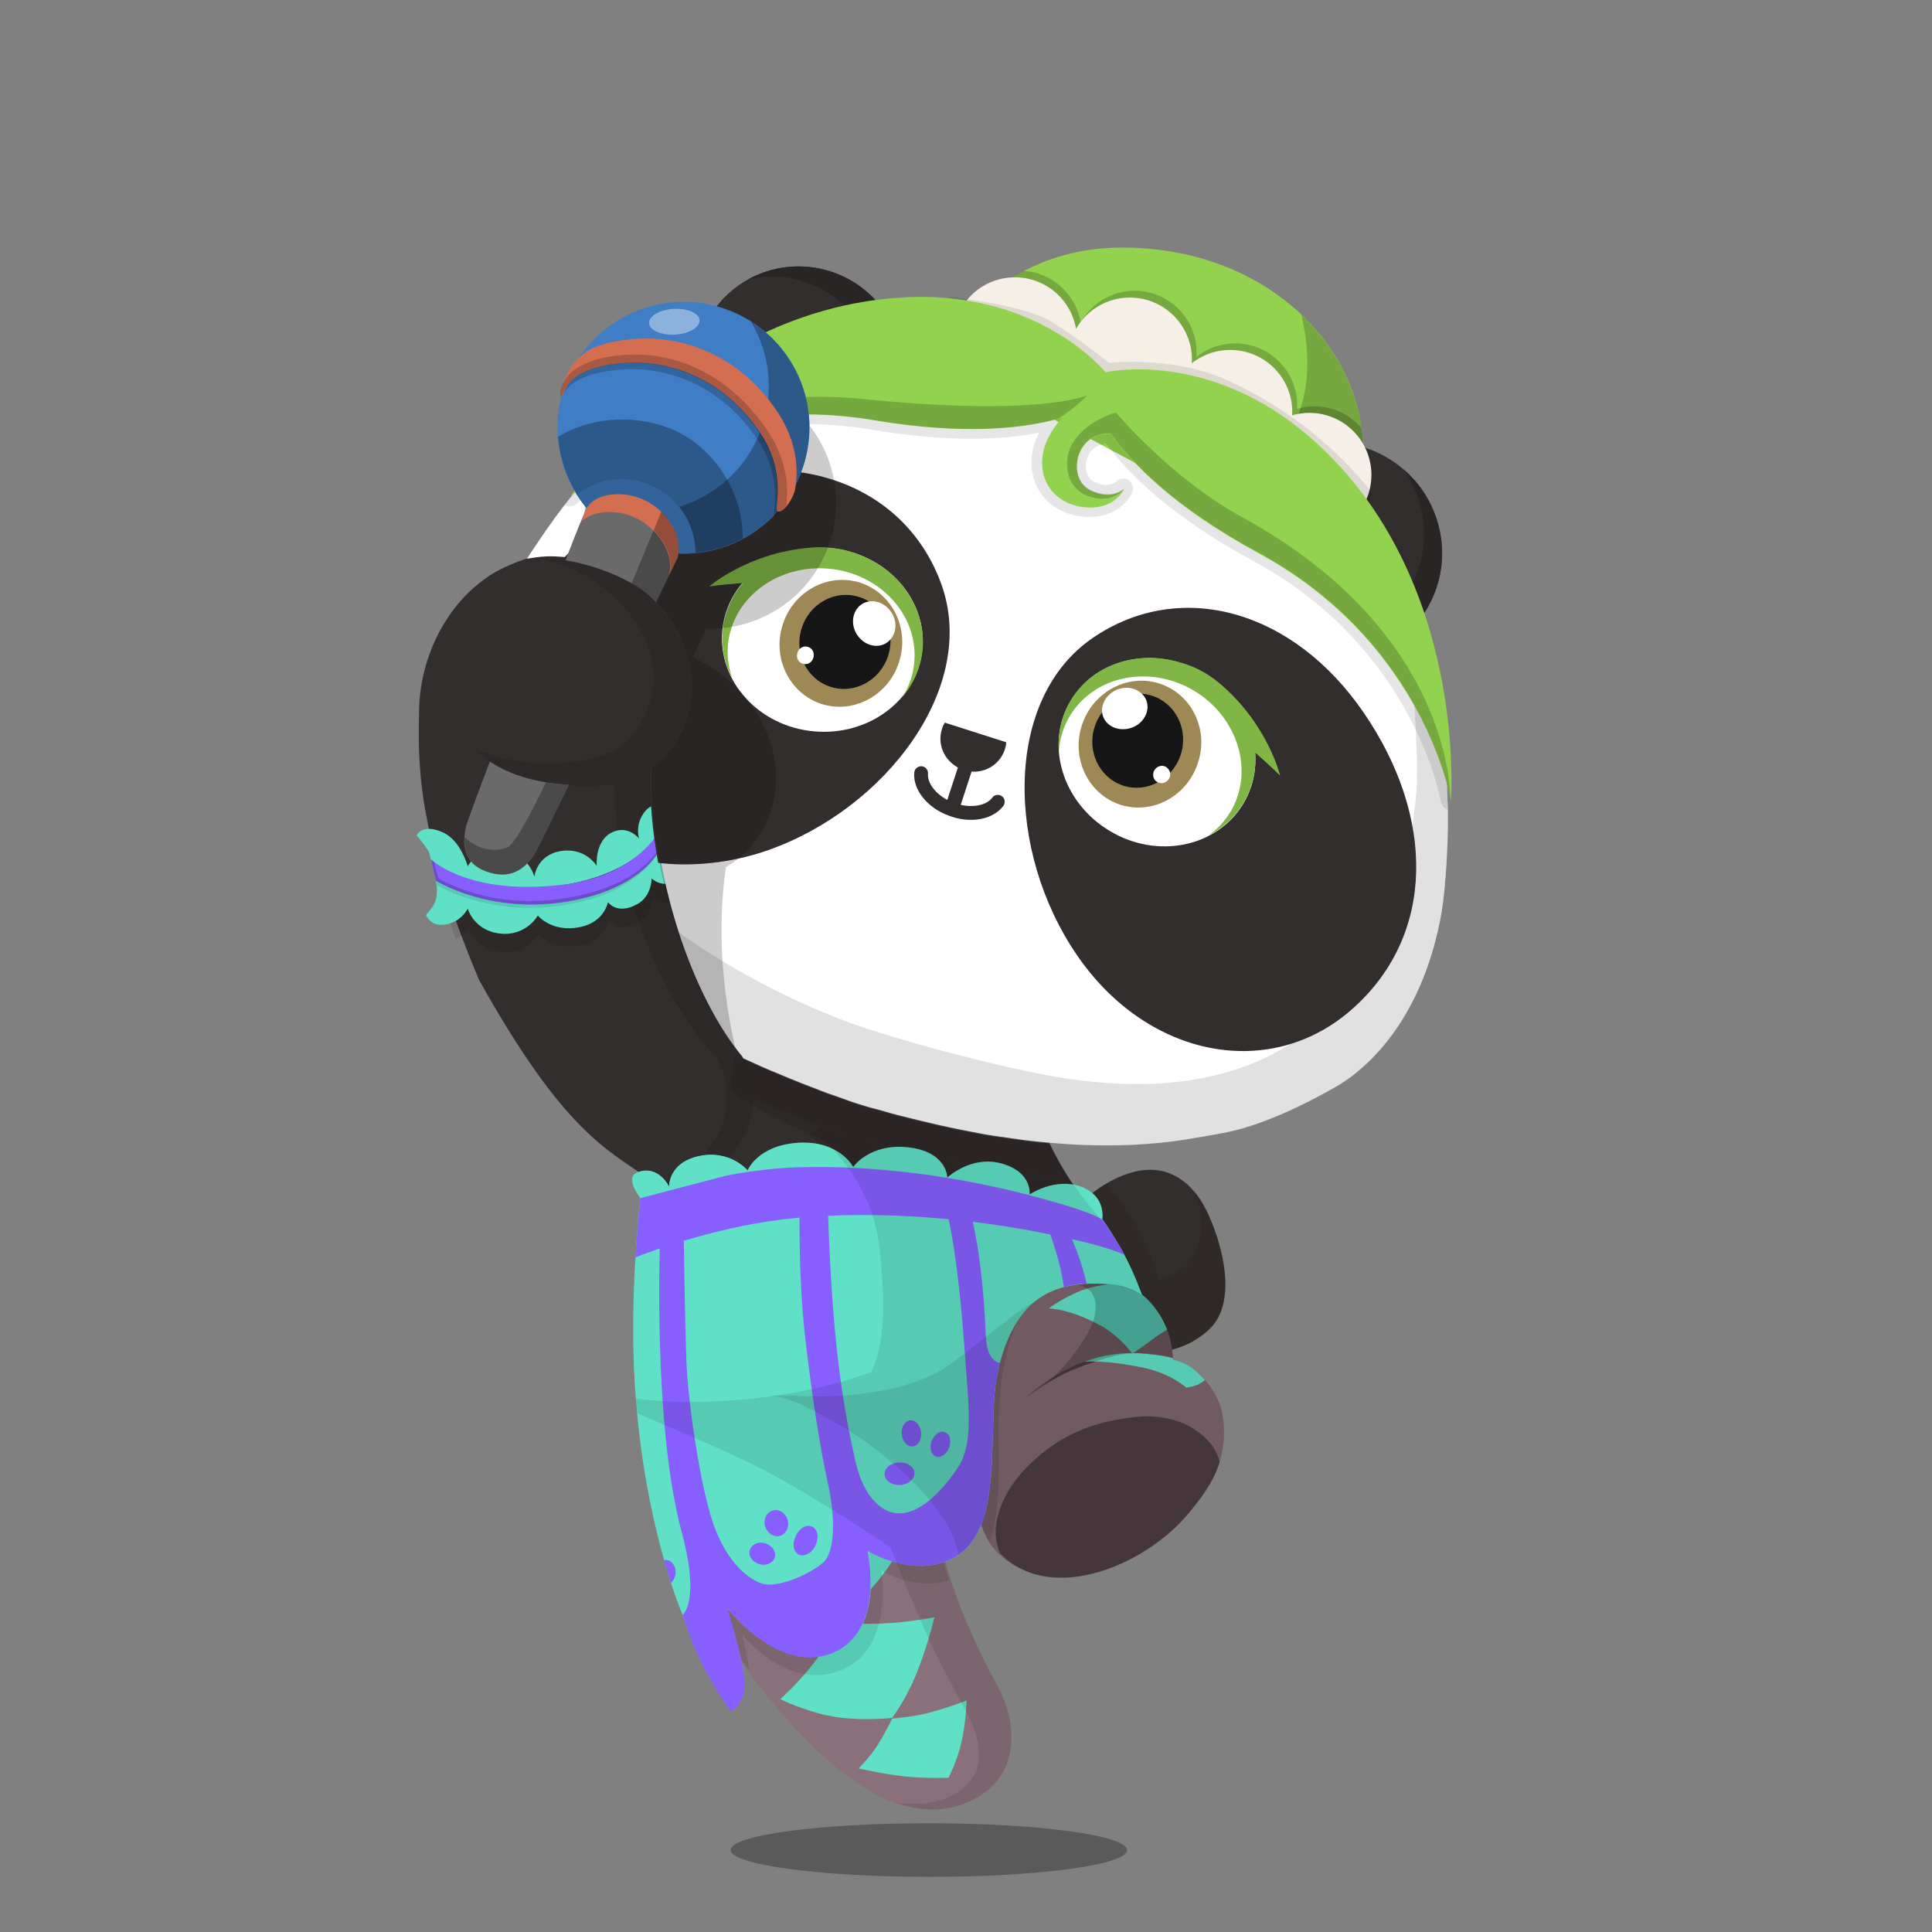 <svg xmlns="http://www.w3.org/2000/svg" width="100%" height="100%" version="1.1" viewBox="0 0 620 620"><rect x="0" y="0" width="620" height="620" fill="#808080" stroke="none"/><g id="body"><path d="M204.9 414.1c3.4 50.9 15.3 94.6 38.3 124.9 25.6 32.7 46.7 47.4 66.5 38.8 17.1-7.4 16.3-25.5 8.8-38.4-19.9-37.3-18.3-53.5-18.3-53.5s10.9-.4 13.5-.8l.1-.1c.7 3.2 2.5 8.7 6.3 12.6 16.4 16.7 45.9 4.1 59.6-11.7 7.9-9.2 13.7-18 11.8-31.7-1.1-8.3-9-16.7-16-18 0-.6 0-1.6-.2-2.9 7.4-1.6 12.3-6 13.8-7.8 7.5-8.8 3.3-25.4-1.1-35.2-3.5-8.1-9.6-14.9-19-14.9-7.4 0-15.9 4.8-21 9.7-13.6-17.4-17-34.4-17-34.4l-36.4-17.6-58.6-28.3s-4.3 5.1-9.3 14.5c-8.6-20.3-16.1-46.6-16.2-72.2 0-.1 0-.3.1-.4 7.3-6.3 11.8-13 13-23.1 1.2-9.7-2.3-21.4-12.3-31.6-6.7-6.9-17.3-13.6-28.1-14.5-9.8-1.3-22.5 4.6-26.8 7.7-14.4 9.9-21.6 27.2-21.9 42.4-.3 17.1-1.2 38.3 19.2 86.8 26.8 48.1 40.9 54.4 53.6 63.3l-.2 1.1c-.5 2.8-.8 5.8-1 8.7 0 .2.1.3 0 .6-.1 1.2-.3 2.3-.3 3.4l-.9 22.6z" style="fill:#322e2d"/><path d="M361.7 593.7c0 4.8-28.5 8.6-63.6 8.6s-63.6-3.9-63.6-8.6c0-4.8 28.5-8.6 63.6-8.6s63.6 3.9 63.6 8.6z" style="opacity:.3;enable-background:new"/><g style="opacity:.5"><path d="M375.5 436.2s-.7-.2-1.9-.5c-.6-.2-1.4-.3-2.3-.4-.4-.1-.9-.2-1.4-.2s-1.1-.1-1.6-.1c-1.1-.1-2.4-.1-3.7-.1-.7 0-1.4.1-2.1.1-.4 0-.7 0-1.1.1-.4 0-.7.1-1.1.1-3 .3-6.2 1-9.5 2s-6.4 2.3-9.1 3.6c-2.7 1.3-5 2.7-7 3.9-1.9 1.3-3.4 2.3-4.4 3.1-1 .8-1.6 1.2-1.6 1.2s.5-.5 1.5-1.3c.9-.9 2.4-2 4.2-3.4 1.9-1.3 4.1-2.9 6.9-4.3 2.7-1.5 5.8-2.8 9.2-3.8 3.4-1 6.7-1.7 9.8-1.9.4 0 .8-.1 1.1-.1h3.2c1.4.1 2.6.1 3.8.3.6.1 1.1.2 1.6.2.5.1 1 .2 1.4.3.9.2 1.7.4 2.3.6 1.2.3 1.8.6 1.8.6z" style="fill:#191616"/></g><path d="M238.3 339c-15.8-18.8-30.3-56.6-28.7-91.8 0-.3 0-.3.1-.4 6.6-4.8 12.3-12.9 13.4-22.3 1.2-10-2.5-21.3-12.4-31.6-6.4-6.6-16.9-12.5-27.7-13.4-3-.4-7.2 0-9 .1 1.7.2 3.4.6 5 1.1 20.9 7.1 41.8 31.8 24.1 55.1-3 4-7.7 6.3-12.3 7.4-11.4 2.8-26.5 2.5-38.4-2.9 11.8 12.3 33.3 12.9 44.8 11.4.1 33 14.7 68.6 32.5 87.5 5.4 8.3 4.2 19.6-.3 26.7-6.2 9.6-14.4 13.1-20.4 14.2.1.1.2.1.3.2.6.4 17.9 2.6 28.8-14.5 4.4-7.2 5.6-18.5.2-26.8z" style="opacity:.1;enable-background:new"/><path d="m331.1 350.8-95-46.1s-4.4 4.4-10.1 14.8c3.7 7.6 7.9 14.3 12.2 19.4 2.7 4.1 3.7 8.9 3.6 13.6l6.3 2.7c4.4 1.9 8.9 3.6 13.3 5.3 1.2.5 2.4.9 3.6 1.3l4.2 1.5c2.8 1.1 9 2.9 9.3 2.9l7.2 2c4.4 1.1 8.8 2.2 13.2 3.2 4.9 1.1 9.9 2.1 14.8 3 3.4.6 6.8 1 10.1 1.5 2.1.3 4.3.6 6.4.8 2.6.3 5.3.5 8 .7l4.5.3c-10.1-15.4-11.6-26.9-11.6-26.9z" style="opacity:.2;fill:#231815;enable-background:new"/><g style="opacity:.2"><path d="M391.5 454.2c-1.1-8.4-9-16.6-16-18v-.8c0-.6-.1-.9-.2-1.6v-.4c0-.3-.1-.7-.2-1.1v-.2c-.1-.4-.1-.7-.2-1.1-.3-1.7-.7-3.5-1.3-4.8-2.6-5.2-6.3-6.9-9.9-8.5-.3-1.4-2-6.7-2.5-8.1-5.5-.6-10.3-1.1-10.3-1.1l-4.8.8s10.3 9.5 0 21.5c-8.1 9.5-14.5 15.5-16.2 17 2.7-2.3 10.1-9.5 24.1-12.7 11.3-2.5 18.5 0 21.4 1 3.7 4.3 7.8 11.2 6.6 21.2l6.8 15.2c2.6-5.2 3.7-11 2.7-18.3zM300.2 485.8l.1.1h.1s9.6-.4 12.8-.7l.6-.1s-6.4-26.7 6.6-45.7c.1-.1-20.7 24.4-20.2 46.4z"/></g><path d="M206.1 387.6s-5.1 27.3 3.2 64.9c0 0 85.1 30.9 91.1 37.5 0 0-4-41 21.4-64.1 10.8-9 27.2-14.9 41.8-8.2 0 0-3.3-15-11.1-23.3.2 0-75.2-31.7-146.4-6.8z" style="fill:#fff"/><path d="m342.6 377.7-4.5-.3c-2.7-.2-5.3-.4-8-.7-2.1-.2-4.3-.5-6.4-.8-3.4-.5-6.8-.9-10.1-1.5-5-.9-9.9-1.9-14.8-3-4.4-1-8.8-2.1-13.2-3.2l-7.2-2c-.3-.1-6.5-1.9-9.3-2.9l-4.2-1.5c-.7-.2-1.3-.5-2-.7l-2.9 3.3s27.7 26.5 23.2 58.8-31.2 40-43.7 36.8c-10.9-2.8-26.9-10.4-31.2-12.4.3 2.4 1.1 4.9 1.5 7.3l73.9 41.4s10.3 33.8 25.1 53.6c6 8 7 31.3-20.9 28.5 7.6 2.6 14.9 2.5 21.9-.6 17.1-7.4 16.2-25.4 8.7-38.3-19.9-37.3-18.2-53.5-18.2-53.5s10.5-.4 13.1-.8h.4c.7 3.2 2.5 8.5 6.3 12.4 16.4 16.7 45.4 4.4 59.7-11.8 7.9-9.2 13.7-17.9 11.8-31.6-1.1-8.3-9.1-16.7-16.1-18 0-.6 0-1.6-.2-2.9 7.4-1.6 12.4-6.1 13.9-7.9 7.4-8.7 3.3-25.2-1.1-35-1.2-2.8-2.9-5.8-4.8-8 8.7 25.1-11.8 28.5-11.8 28.5-1.9-11.1-9.9-23.2-16.3-31.2-2.7 1.6-5.4 3.5-7.2 5.4-2.4-2.7-3.8-5-5.3-7.5l-.1.1z" style="opacity:.2;fill:#231815;enable-background:new"/><path d="M382.4 458c-4.9-3.4-12.6-4.7-18.6-4-14 1.4-25.4 6-35.3 16.3-7.1 7.1-12.4 18.2-8.4 27.3l.2.2c17 16.4 45.8 3.7 59.5-12.1 4.7-5.5 8.7-10.6 10.8-16.8-1.3-6.6-6.8-10-8.2-10.9z" style="opacity:.3;enable-background:new"/></g><g id="clothes"><g><path d="M301.3 486.7s3.1-.1 6.3-.3c-9.7-3.9-20.6-6.1-32.1-6.1-21.4 0-40.7 7.5-54.2 19.6 6.2 15.6 13.2 29.5 21.5 40.1 25.6 32.7 48.1 46.9 67.9 38.3 17.1-7.4 16.3-25.5 8.8-38.4-20-37.3-18.2-53.2-18.2-53.2zM315.1 489.7c1 2.7 2.4 5.7 4.8 8.1 4.2 4.3 9.3 6.6 14.8 7.5-5.3-6.1-11.9-11.4-19.6-15.6z" style="fill:#89707a"/></g><path d="M300.4 486.1c-1.1-20.3 2.7-43.4 17.8-60.3 12.4-13.9 44.8-25.6 55.4.5 1.2 3 2 8.3 1.9 9.9 7 1.4 14.9 9.7 16 18.1 1.9 13.7-4 22.5-11.8 31.7-13.7 15.8-43.4 28.6-59.8 11.9-3.8-3.9-5.3-9.3-6.1-12.6-2.5.3-13.4.8-13.4.8z" style="fill:#383332"/><g><path d="m313.5 484.5-.3-1.8c-.2-1.2-.5-2.8-.7-5-.5-4.2-.7-10.1.2-16.5.2-1.6.5-3.2.8-4.7.4-1.5.7-2.9 1.1-4.3.8-2.7 1.7-5 2.6-7 .9-1.9 1.8-3.4 2.4-4.4.3-.5.6-.9.8-1.1.2-.2.3-.4.3-.4s-.1.1-.3.4c-.2.2-.4.7-.7 1.2-.5 1-1.3 2.6-2.1 4.5-.7 2-1.6 4.3-2.2 7-.4 1.3-.6 2.8-1 4.2-.2 1.5-.6 3-.8 4.6-.9 6.3-1 12.1-.8 16.3 0 2.1.2 3.8.3 5 .4 1.4.4 2 .4 2z" style="fill:#191616"/></g><path d="M391.5 454.2c-1.1-8.4-9-16.7-16-18.1-1.2-.6-20.3-6.8-41.4 9-24.2 19.5-19.8 40.4-19.8 40.4.7 3.3 1.9 8.6 5.6 12.3 16.4 16.7 46.1 3.9 59.8-11.9 7.9-9.2 13.7-17.9 11.8-31.7z" style="fill:#383332"/><path d="M300.4 486.1c-1.1-20.3 2.7-43.4 17.8-60.3 12.4-13.9 45.1-25.8 56.1.5 1.4 3 2.2 8.4 2.1 10 7 1.4 14 9.6 15.1 18 1.9 13.7-4 22.5-11.8 31.7-13.7 15.8-43.4 28.6-59.8 11.9-3.8-3.9-5.3-9.3-6.1-12.6-2.5.3-13.4.8-13.4.8z" style="fill:#7e646d"/><path d="M392.4 454.4c-1.1-8.4-9-16.7-16-18.1-1.2-.6-20.3-6.8-41.4 9-24.2 19.5-19.8 40.4-19.8 40.4.7 3.3 1.9 8.6 5.6 12.3 16.4 16.7 46.1 3.9 59.8-11.9 7.9-9.2 13.7-17.9 11.8-31.7z" style="fill:#7e646d"/><g style="opacity:.4"><path d="M375.5 436.2s-.7-.2-1.9-.5c-.6-.2-1.4-.3-2.3-.4-.4-.1-.9-.2-1.4-.2s-1.1-.1-1.6-.1c-1.1-.1-2.4-.1-3.7-.1-.7 0-1.4.1-2.1.1-.4 0-.7 0-1.1.1-.4 0-.7.1-1.1.1-3 .3-6.2 1-9.5 2s-6.4 2.3-9.1 3.6c-2.7 1.3-5 2.7-7 3.9-1.9 1.3-3.4 2.3-4.4 3.1-1 .8-1.6 1.2-1.6 1.2s.5-.5 1.5-1.3c.9-.9 2.4-2 4.2-3.4 1.9-1.3 4.1-2.9 6.9-4.3 2.7-1.5 5.8-2.8 9.2-3.8 3.4-1 6.7-1.7 9.8-1.9.4 0 .8-.1 1.1-.1h3.2c1.4.1 2.6.1 3.8.3.6.1 1.1.2 1.6.2.5.1 1 .2 1.4.3.9.2 1.7.4 2.3.6 1.2.3 1.8.6 1.8.6z" style="fill:#231815"/></g><path d="M283 505.7c-6.1 7.9-14 14.7-14 14.7s-10.4-.3-20.1-2.8c-10.5-2.7-20.3-7.6-20.3-7.6s8.3-6.6 15.6-14c6.5-6.7 12.1-14.3 12.1-14.3s9.6 3.7 19 5.6c8.9 1.8 17.7 1.9 17.7 1.9s-4.1 8.9-10 16.5zm10.6 32.6c-3.1 7.4-7.3 13-7.3 13s-8.9 1-17.5-.2c-9.2-1.3-18.4-5.8-18.4-5.8s5.9-5.3 10.6-11.4c4.7-6.1 8.2-13 8.2-13s8.1.5 16 0c7.4-.5 14.7-1.9 14.7-1.9s-2.6 10.6-6.3 19.3zm14.9 21c-1.4 6-4.1 11.2-4.1 11.2s-6.9.3-13.8-.4c-7.5-.8-15.1-2.6-15.1-2.6s3-2.8 5.6-6.7c2.7-4 5.2-9.3 5.2-9.3s5.8-.4 11.2-1.7c6.4-1.6 12.7-4.1 12.7-4.1s-.2 7.2-1.7 13.6z" style="fill:#5fe0c7"/><g><path d="M384.3 444.4c.9-.4 1.9-1.1 2.4-1.5-3.6-4-6.6-5.8-10.3-6.6v-.4c-2.4-.8-8.7-1.6-11.8-1.7-9.4-.3-16.4 2.8-16.4 2.8s6.6-.7 19.1 2c8.4 1.8 13.4 6.3 13.4 6.3s2-.2 3.6-.9z" style="fill:#5fe0c7"/><path d="M363.4 434.4s3.8-2.6 7-5c1.2-.9 2.9-2 4.1-2.7-.1-.3-.2-.5-.3-.7-2.2-5.5-7-10.9-9.7-11.4-3.9-1.7-7.4-2.5-7.4-2.5s-5.9.1-11.9 2.8c-6.1 2.8-8.6 5-8.6 5s6 0 15.3 4.8c6.9 3.3 11.5 9.7 11.5 9.7z" style="fill:#5fe0c7"/></g><path d="M304.5 507.2c-4.7-14.6-4-21.1-4-21.1s10.7-.4 13.3-.8l.1-.1c.5 2.4 1.6 6.2 3.7 9.5 3.7-10 2.8-24.1 2.9-37.2.2-30 10-40.1 9.9-40 0 0-6.4-1.2-19.9 17.5-32.6 45.1-69 69.3-83.8 78.1 4.2 8.6 8.8 16.3 13.8 23-1.1-6.3-2.3-11.6-2.3-11.6s15.1 19.3 32.8 11c16-7.5 11.8-31.5 11.8-31.5s10.4 6.6 21.7 3.2z" style="opacity:.1;enable-background:new"/><path d="M359.3 399.9c-3.5-5.9-5.4-8.4-5.4-8.4s-2.2-2.4-23.8-8c-22.1-5.8-49-9.7-74.3-8.9-25.6.9-50.3 9.9-50.3 9.9 0 .4-2.9 24.6-2.2 50.4 1.4 50 15.7 83.4 15.8 83.4 1.1 3.1 2.5 7 4.1 10.8 4.3 10.2 11.4 20.1 11.4 20.1s5.2-2.6 4.1-11c-1.1-8.9-5.6-22.5-5.6-22.5s17.2 22.5 35 14.3c16.1-7.5 10.4-32.4 10.4-32.4s14.8 9.3 27.6 2.3c13.4-7.3 12-29.1 12.8-48.3.2-5.4.9-10 1.9-14 4.9-18.1 14.4-27 34.2-25.5 4.9.4 8.7 1.9 11.6 3.7-1.5-4.1-3.9-10.1-7.3-15.9z" style="fill:#5fe0c7"/><g><path d="M256.6 499c1.5.5 3.5-.4 4.7-2.3 1.4-2.2 1.5-5.3-.2-6.5-2-1.5-4.9.2-6 3.4-1 2.4-.2 4.8 1.5 5.4zM213.4 500.6h-.3c.8 2.8 1.5 5.2 2.2 7.4.9-.8 1.5-2.1 1.5-3.5 0-2.2-1.4-4-3.4-3.9zM250.2 492.9c2-.5 3.2-2.8 2.6-5-.6-2.3-2.7-3.7-4.7-3.2s-3.2 2.8-2.6 5c.6 2.2 2.7 3.7 4.7 3.2z" style="fill:#865ffe"/><path d="M306.1 499.9c13.4-7.3 12-29.2 12.8-48.4.2-5.4.9-10 1.9-14v-.1c-3.2-.9-4.3-4.2-4.5-9.7-1.1-25.6-4.5-36.9-4.5-36.9l-7.6-.6s3.2 12.3 5.4 43.6c1.3 18.1 2.9 29.6-2.3 37.3-5.5 8.1-11.2 13.3-16.9 14.4-6.7 1.2-13.1-4.6-15.8-16.2-2.4-10.5-5-23.9-6.7-42.8-1.9-21.2-2.2-39.3-2.2-39.3l-9.1 1.1s-.4 21 1.7 40.2c2.2 19.2 4.8 35.6 7.3 47.1 2.6 11.4 2.4 22.5-1.5 25.9-3.9 3.5-13.7 7.8-18.6 6.9-4.9-.9-12.3-7-16.6-19.4s-8.1-39.3-8.6-51.6-.9-41.7-.9-41.7l-7.6 2.4s-2.3 59.1 6.9 93.3c4.9 18.2 2.4 24.6.4 26.9 1.1 3.1 2.3 7.1 4 10.9 4.3 10.2 11.4 20.1 11.4 20.1s5.4-2.6 4.3-11c-1.1-8.9-5.5-22.4-5.5-22.4s16.9 22.4 34.7 14.2c16.1-7.5 10.4-32.4 10.4-32.4s14.9 9.2 27.7 2.2z" style="fill:#865ffe"/><path d="M298.8 463c-.6 2.2.3 4.1 1.7 4.5 1.3.3 2.9-.6 3.8-2.3 1-2 .9-4.5-.7-5.4-1.7-1.1-4 .5-4.8 3.2zM289.8 469.4c-3.3-.5-6.3 1.5-5.9 4.1.4 2.2 3 3.3 5.5 3 2-.3 3.7-1.6 4-3.1.4-1.8-1-3.6-3.6-4zM240.9 496.8c-1 1.7-.1 3.8 1.9 4.8 1.9 1 4.2.6 5.3-.8 1.2-1.5.7-3.8-1.4-5-2-1.3-4.7-.8-5.8 1zM347.3 406.6c-1.6-5.3-4-10.6-4-10.6l-6.7-1.1s2.3 5.9 3.9 13c.4 1.9.7 3.6.9 5.1 2.2-.6 4.7-1 7.3-1.1-.4-1.7-.9-3.5-1.4-5.3zM295.6 459.9c-.1-2.2-1.6-4.2-3.4-4.1-2 .1-3.3 2.5-2.7 5.2.5 2.3 2.2 3.5 3.8 3.1 1.5-.4 2.4-2.2 2.3-4.2z" style="fill:#865ffe"/></g><path d="M353.7 391.7s1.7-8-7.1-11c-8.2-2.8-16.2 2.6-16.2 2.6s1-7.1-8.9-9.9c-9.8-2.8-17.5 4.5-17.5 4.5s0-8.3-12.5-9.7c-12.5-1.4-17.7 6.3-17.7 6.3s-4.3-8.5-17.5-7.8c-13.2.8-16.4 8.9-16.4 8.9s-5.6-6.7-15.6-4.5c-9.9 2.2-9.5 9.9-9.5 9.9 0-.1-3.3-7.1-9.9-4.8-4.8 1.7 1.9 8.9 1.8 8.9l147 6.6z" style="fill:#5fe0c7"/><path d="M360.9 402.7c-.5-.9-1-1.9-1.6-2.8-3.5-5.9-5.4-8.4-5.4-8.4s-2.2-2.4-23.8-8c-22.1-5.8-49-9.7-74.3-8.9-25.6.9-50.3 9.9-50.3 9.9 0 .2-.9 7.8-1.6 19 5.1-2 28-10.6 52.2-12.7 27.1-2.4 56.5.3 80.6 5.3 15 3 21.4 5.3 24.2 6.6z" style="fill:#865ffe"/><path d="M380.6 486.6c4.8-5.6 8.8-11 10.8-17.4-1.5-6.3-6.7-9.6-8.1-10.5-4.9-3.4-12.6-4.7-18.6-4-14 1.4-25.4 6-35.3 16.3-7.1 7.1-12.5 18.3-8.5 27.4l.1.1c5.6 5.7 12.7 8 20.3 7.8 14.5-.3 30.3-9.3 39.3-19.7z" style="fill:#4d3c42"/><g style="opacity:.2"><path d="M374.3 426.3c-5.2-12.1-12.7-14.4-22.1-14.4-4 .1-6.5.4-6.5.4 7.4 1.4 6 8.4 5.4 10.8-1.7 6.4-11.3 18.5-17 22 0 0 6.7-4.1 9.1-5.1 2.4-.9 12-4.9 18-5.5 7.8-.7 13.3.6 15.2 1.3 0-1.9-1-6.8-2.1-9.5z"/></g><path d="M215.1 289.6c-.9-3.2-1.6-6.5-2.3-9.8-1.1-2.7-1.7-6.1-1.7-6.1 0 .1-.3-2.1 0-3.9v-.1c-.2-1.8-.4-3.5-.6-5.3-1.2.1-2.7.8-4.1 3.1-2.4 3.9-1.1 7.6-1.1 7.6s-3.3-4.2-8.2-2.2c-6.2 2.6-5.4 11-5.4 11s-3.5-6-11.4-4.8-8.6 8.2-8.6 8.2-2.1-7.5-10.2-8.9c-7.4-1.3-11.2 5.6-11.2 5.6s-2.2-8.2-7.8-10.8c-1.9-.9-3.3-1.2-4.5-1.2.7 3.8 1.7 7.4 2.6 11 .1.2-.1.6 0 .8 2.4 1.7 8.3 4.9 17.6 6.4-8.9 0-14.1-1.1-16.2-1.7 1.3 4.5 2.7 8.8 4.3 13 2.9-1.5 4.1-4 4.1-4s1.9 7.1 10.4 8c8.4.9 12.1-5.8 12.1-5.8s4.5 5.5 13.6 3.7c7.7-1.6 8.9-8 8.9-8s2.9 4.3 9.5.6c4.7-2.6 4.5-8.2 4.5-8.2s2.5 2.9 5.7 1.8z" style="opacity:.1;enable-background:new"/><path d="M211.5 263.3c-.1 1.7 0 4 0 3.9 0-.2-7.2 15.6-39.1 17.8-22.3 1.5-33.9-8.4-33.9-8.4s-.3-1.4-.9-3.3c-2-3.1-3.9-5.2-3.9-5.2s1.7-4.1 8.6-.9c5.6 2.6 7.8 10.8 7.8 10.8s3.8-6.9 11.2-5.6c8.1 1.4 10.2 8.9 10.2 8.9s.7-7 8.6-8.2c7.9-1.2 11.4 4.8 11.4 4.8s-.8-8.5 5.4-11c4.9-2 8.2 2.2 8.2 2.2s-1.3-3.7 1.1-7.6c2.8-4.6 6-2.7 6-2.7s-.6 2.8-.7 4.5zm4.1 19.9c-3.5 1.5-6.5-1.3-6.5-1.3s.1 5.6-4.5 8.2c-6.6 3.7-9.5-.6-9.5-.6s-1.1 6.4-8.9 8c-9.1 1.9-13.6-3.7-13.6-3.7s-3.7 6.7-12.1 5.8c-8.4-.9-10.4-8-10.4-8s-2.4 5-8.4 5.2c-3.8.1-5-3.2-5-3.2s1.4-1.3 2.6-3.5c1.7-3.1.5-7.6.5-7.6s14.7 9.5 42.5 5.4c23.8-3.5 29.6-17.5 29.6-17.5s.9 3.9 3 5.8 3.9 2.6 3.9 2.6.7 2.7-3.2 4.4z" style="fill:#5fe0c7"/><path d="M182.6 290.2c21.2-3.8 28.1-14.8 29.7-18.5-.2-.6-.2-.7-.3-1.2-1.4 2.8-8.9 14.4-29.5 17.4-27.8 4.1-42.7-5.4-42.7-5.4s.3.6.3 1.5c6.2 3.6 21.7 9.9 42.5 6.2z" style="opacity:.1;enable-background:new"/><path d="M212.2 271.6c-.2-1.4-.5-3.2-.7-4.8-2.8 4.8-11.3 14.5-30.1 17-25.9 3.3-38.9-4.4-43.1-8 .5 2.4 1 4.6 1.6 6.9 6.1 3.4 21.7 10.3 43 6.5 21.1-3.9 27.7-13.9 29.3-17.6z" style="fill:#865ffe"/><path d="M182.9 288c-21.3 3.8-36.1-2.7-42.2-6.1-.5-1.9-1-3.3-1.4-5.3-.1-.1-.8-.7-.9-.8.5 2.4 1 4.6 1.6 6.9 6.1 3.4 21.7 10.2 43 6.4 21.2-3.8 27.7-13.9 29.3-17.6 0-.2-.1-.3-.1-.5-1.9 3.9-8.6 13.2-29.3 17z" style="opacity:.2;enable-background:new"/><path d="M239.8 375.5s-5.6-6.7-15.6-4.5c-9.9 2.2-9.5 9.9-9.5 9.9 0-.1-3.3-7.1-9.9-4.8-4.8 1.7.8 8.4.7 8.4" style="fill:#5fe0c7"/><path d="M376.4 436.3c0-1.7-.6-6.6-1.9-9.6-2.4-5.8-4.7-8.8-7.9-10.9-1.9-8.1-7.5-17.8-14.6-26-7.2-8.3-11.9-16.1-14.9-22.5-1.3-.1-2.5-.2-3.8-.4-2.1-.2-4.3-.5-6.4-.8-3.4-.5-6.8-.9-10.1-1.5-5-.9-9.9-1.9-14.8-3-4.4-1-8.8-2.1-13.2-3.2-2.4-.6-4.8-1.3-7.2-2-.3-.1-6.5-1.9-9.3-2.9l-4.2-1.5c-1.2-.4-2.4-.8-3.6-1.3-4.4-1.8-8.9-3.5-13.3-5.3-4.4-1.8-8.7-3.8-13-5.8-.9-.4-1.7-.8-2.6-1.3l-1.1 11.5s8 6.3 17.1 10.4c6.7 3 12.1 5.2 12.1 5.2s15.7 12.5 18.4 34.1 1 33.8-2.5 40.8c-5.6 2.1-11.7 3.9-18.7 5.4-27.9 6-50.1 4.1-56.9 3.1.1 1.6.3 3 .4 4.7 8.8 3.9 30.4 12.4 46 21.1 20.8 11.8 35.4 22 35.4 22s8.7 22.3 14.4 33.9c5.7 11.6 11.1 20.4 12.1 23.6s5.9 14.7-5.6 21.4c-6.6 3.9-14.2 3.7-19 3 8 2.9 15.6 3 23-.2 17.1-7.4 16.3-25.5 8.8-38.4-9-16.9-13.9-30.2-16.2-38.8 1.9-.7 3.4-1.2 6.9-4.4 2.8-3 4.7-7.5 4.7-7.5 1 2.5 1.8 5.3 5.6 9.2 16.4 16.7 46.5 3.9 60.2-11.9 7.9-9.2 13.7-18 11.8-31.7-1.3-8.2-8.5-17.1-16.1-18.5z" style="opacity:.1;enable-background:new"/><path d="m314.8 489.4 1.1-3.1.7-3c2.1-9.4 1.8-20.9 2.3-31.7.2-5.4.9-10 1.9-14 2.5-9.2 6.2-16 11.8-20.3-8.8 5-18.9 14.4-28 20.8-11 7.8-28.9 9.6-36.8 9.9-7.9.4-14.7-.5-20.3 0 6.2 0 17 6.5 22.3 9.5 17.9 10.5 34.2 27.4 37.1 38.5.4 1.4.6 2.4.7 3 3.4-2.3 5.7-5.6 7.2-9.6" style="opacity:.1;enable-background:new"/></g><g id="ear"><path d="M447.7 148.5c16 11.3 19.9 33.4 8.7 49.2-11.2 15.9-33.3 19.6-49.3 8.2-16-11.3-19.9-33.4-8.7-49.2 11.2-15.8 33.3-19.5 49.3-8.2z" style="fill-rule:evenodd;clip-rule:evenodd;fill:#322e2d"/><path d="M450.4 150.6c8.5 11.9 9.1 28.3.2 40.9-11.2 15.9-33.3 19.6-49.3 8.2-1-.7-1.9-1.4-2.7-2.1 2.3 3.2 5.1 6 8.4 8.4 16 11.3 38.1 7.6 49.3-8.2 10.6-15 7.8-35.4-5.9-47.2z" style="fill-rule:evenodd;clip-rule:evenodd;fill:#282524"/><path d="M275.7 91.7c15.1 10.7 18.8 31.5 8.2 46.5-10.6 15-31.5 18.5-46.6 7.8-15.1-10.7-18.8-31.5-8.2-46.5 10.6-15 31.4-18.5 46.6-7.8z" style="fill-rule:evenodd;clip-rule:evenodd;fill:#322e2d"/><path d="M275.7 91.7a33.6 33.6 0 0 0-35.5-2.1c9-2.1 18.8-.4 27 5.3 15.1 10.7 18.8 31.5 8.2 46.5-3 4.2-6.8 7.6-11.1 9.9 7.7-1.8 14.8-6.2 19.7-13.1 10.5-15 6.8-35.8-8.3-46.5z" style="fill-rule:evenodd;clip-rule:evenodd;fill:#282524"/></g><g id="head"><path d="M464.5 256.2c-.2-11-1.8-21.9-4.6-32.5-2.7-10.4-6.5-20.4-11.5-30-5-9.4-10.9-18.1-18.1-26-6.9-7.5-14.5-14.4-23.1-20-5.1-3.3-10.4-6.4-15.8-9.1-4.8-2.4-9.7-4.7-14.6-6.9-4.3-1.9-8.7-3.5-13-5.2-2.4-1-4.9-1.8-7.4-2.7-.2-.1-9.7-3.3-14.2-4.5-5.1-1.3-10.2-2.7-15.3-3.9-3.6-.9-7.2-1.6-10.9-2.2-7-1.2-14-2.2-21.1-2.8-9.7-.8-19.3-.4-28.9 1.1-11.7 1.7-22.9 5.2-33.7 10.1-9.9 4.6-19 10.3-27.6 17.1-6 4.8-11.7 10-16.9 15.6-6.4 6.5-14.2 18.1-18.7 25 .4-.1.5-.1.7-.1 5.3-.9 8.1-.9 15.2 0 10 1.5 19.6 7.4 25.6 13.5 19.2 19.9 12.8 44.3-.8 54.1 0 .1-.1.3-.1.4-.9 33.9 12.7 73 28.5 91.8l.3.6c3.9 1.8 7.9 3.6 11.9 5.2 4.4 1.9 8.9 3.6 13.3 5.3 1.2.5 2.4.9 3.6 1.3l4.2 1.5c2.8 1.1 9 2.9 9.3 2.9 2.4.6 4.8 1.4 7.2 2 4.4 1.1 8.8 2.2 13.2 3.2 4.9 1.1 9.9 2.1 14.8 3 3.4.6 6.8 1 10.1 1.5 2.1.3 4.3.6 6.4.8 2.6.3 5.3.5 8 .7 7.5.6 15 .7 22.5.4 6.4-.3 12.8-.9 19.1-2 3.4-.6 6.9-1.1 10.3-1.8 16.1-2.9 34.3-13.8 36.4-14.9 3.1-1.8 5.9-3.9 8.6-6.3 7.7-6.9 13.4-15.3 17.7-24.7 3.6-7.9 6-16.3 7.5-24.8 1.3-7.6 2.5-25.4 1.9-36.7z" style="fill:#fff"/><path d="M464.5 256.2c-.2-11-1.8-21.9-4.6-32.5-2.7-10.4-6.5-20.4-11.5-30-.5-.9-.9-1.7-1.4-2.6-.2 0-.4 0-.7.1.1.2.1.4.2.6.8 2.1 1.6 4.2 2.3 6.3 2.9 9.5 4.3 19.3 5.1 29.2.4 4.4.5 8.8.7 13.1.2 5.5.3 11-.3 16.5-.8 7-1.9 14-3.6 20.9-1.9 8-4.5 15.8-8 23.3-3.9 8.2-8.7 15.8-15 22.5-7.6 8.1-16.7 14.2-27.1 18.2-8.3 3.2-16.9 4.9-25.7 5.7-6.4.5-12.7.5-19.1.1-5.4-.4-10.8-1-16.2-1.9-6.6-1.1-13.2-2.6-19.8-4.1-10.5-2.5-20.9-5.2-31.3-8.3-6.9-2-13.7-4.2-20.3-6.8-10-4-19.8-8.6-29.2-13.9-6.8-3.8-13.5-8-19.9-12.5-.4-.3-.9-.6-1.3-.9 5.3 16.3 12.6 30.7 20.4 40l.3.6c3.9 1.8 7.9 3.6 11.9 5.2 4.4 1.9 8.9 3.6 13.3 5.3 1.2.5 2.4.9 3.6 1.3l4.2 1.5c2.8 1.1 9 2.9 9.3 2.9 2.4.6 4.8 1.4 7.2 2 4.4 1.1 8.8 2.2 13.2 3.2 4.9 1.1 9.9 2.1 14.8 3 3.4.6 6.8 1 10.1 1.5 2.1.3 4.3.6 6.4.8 2.6.3 5.3.5 8 .7 7.5.6 15 .7 22.5.4 6.4-.3 12.8-.9 19.1-2 3.4-.6 6.9-1.1 10.3-1.8 16.1-2.9 34.3-13.8 36.4-14.9 3.1-1.8 5.9-3.9 8.6-6.3 7.7-6.9 13.4-15.3 17.7-24.7 3.6-7.9 6-16.3 7.5-24.8 1.3-7.8 2.5-25.6 1.9-36.9z" style="opacity:.3;fill:#999;enable-background:new"/></g><g id="eye_rim"><g><path d="M351 204.5c-29.2 19.6-28.1 68.9-5.4 102 22.7 33.2 62.5 40.7 88.8 16.9 26.4-23.8 26-61.4 3.3-94.6s-58.8-43.1-86.7-24.3zM302.1 187.5c-11.4-31.6-46.4-44.9-84.3-31.5-15.2 5.3-28 13.6-37.3 23.5 1.1 0 1.8 0 2.5.1 10.8.9 20.5 6.7 26.9 13.3 19.2 19.9 12.5 43.8-1.1 53.6 0 .1-.1.3-.1.4-.3 9.7.7 20.1 2.5 30 10.6 1.3 23.4.1 35.1-4 37.8-13.2 67.7-52.3 55.8-85.4z" style="fill:#322e2d"/></g></g><g id="eye_ball"><path d="M399 257.9c8.4-14 2.7-32.7-12.6-41.8-15.3-9.1-34.5-5.2-42.8 8.8-8.4 14-2.7 32.7 12.6 41.8 15.2 9.1 34.4 5.2 42.8-8.8z" style="fill:#fff"/><g><path d="M410.8 248.9s-3.9-16.5-19.4-29.6c-4.6-3.9-9.3-5.9-13.7-7-13.2-3.6-27.3 1.1-34.1 12.5-3 5-4.2 10.6-3.8 16.2.3-3.9 1.4-7.7 3.5-11.2 7.8-13 25.6-16.6 39.8-8.2 14.2 8.5 19.5 25.9 11.8 38.9-1.9 3.1-4.3 5.7-7.2 7.7 4.6-2.3 8.5-5.8 11.3-10.5 3-5 4.2-10.6 3.8-16.2 5.3 4.7 8 7.4 8 7.4z" style="fill:#80b645"/></g><path d="M372.2 219.4c-10.3-3.4-21.5 2.6-25 13.3s2 22.1 12.2 25.5c10.3 3.4 21.5-2.6 25-13.3 3.6-10.7-1.9-22.1-12.2-25.5z" style="fill:#9e8855"/><path d="M369.8 223.3c-7.6-2.5-15.9 1.9-18.5 9.9-2.6 7.9 1.5 16.4 9.1 18.9s15.9-1.9 18.5-9.9c2.6-7.9-1.5-16.4-9.1-18.9z" style="fill:#171616"/><g><g><path d="M373.7 245.9c-1.4-.5-3 .4-3.5 1.8-.5 1.5.3 3.1 1.7 3.5 1.4.5 3-.4 3.5-1.8s-.3-3-1.7-3.5zm-17.6-23.1c-3 2.7-3.3 6.9-.6 9.4 2.7 2.5 7.3 2.4 10.3-.2 3-2.7 3.3-6.9.6-9.4-2.7-2.6-7.3-2.5-10.3.2z" style="fill:#fff"/></g></g><path d="M261.2 234.7c17.7 1.6 33.3-10.2 34.8-26.4s-11.7-30.7-29.4-32.4c-17.7-1.6-33.3 10.2-34.8 26.4-1.5 16.3 11.7 30.8 29.4 32.4z" style="fill:#fff"/><g><path d="M275.9 178.1c-4.1-1.7-9.2-2.8-15.2-2.4-20.3 1.4-33.1 12.5-33.1 12.5s3.8-.6 10.8-1.1c-3.6 4.3-5.9 9.5-6.5 15.3-.5 5.4.6 10.5 3 15.1-1.1-3.3-1.6-6.8-1.3-10.5 1.4-15.1 15.9-26 32.4-24.5s28.8 15 27.4 30.1c-.4 4.1-1.7 7.8-3.8 11.1 3.6-4.3 5.9-9.5 6.5-15.3 1.1-13.3-7.4-25.4-20.2-30.3z" style="fill:#80b645"/></g><path d="M251.2 200.4c-3.5 10.7 2.1 22.1 12.4 25.5 10.3 3.3 21.5-2.7 24.9-13.4 3.5-10.7-2.1-22.1-12.4-25.5-10.3-3.3-21.5 2.7-24.9 13.4z" style="fill:#9e8855"/><path d="M257.3 201.5c-2.6 8 1.5 16.4 9.2 18.9 7.6 2.5 15.9-2 18.5-9.9 2.6-8-1.5-16.4-9.2-18.9-7.7-2.5-16 2-18.5 9.9z" style="fill:#171616"/><g><g><path d="M259.3 207.6c-1.4-.5-3 .4-3.4 1.9-.5 1.5.3 3.1 1.7 3.5 1.4.5 3-.4 3.4-1.9.5-1.5-.3-3.1-1.7-3.5zm27.9-8.4c-.9-3.9-4.5-6.7-8.2-6.2s-5.9 4.1-5.1 8c.9 3.9 4.5 6.7 8.2 6.2 3.6-.5 5.9-4.1 5.1-8z" style="fill:#fff"/></g></g></g><g id="nose_mouth"><path d="M322.5 240.4c.2-.7.4-1.5.4-2.2l-19.7-6.3c-.4.6-.7 1.3-.9 2-1.6 4.9.7 10 5.1 12.4l-3.4 10.4c-3.9-2.1-6.4-5.4-6.2-8.4.1-1.2-.8-2.3-2-2.4-1.2-.1-2.3.8-2.4 2-.5 5.5 4.2 11.4 11.2 13.9 2.4.9 4.7 1.3 7 1.3 4.4 0 8.2-1.6 10.4-4.5.7-1 .5-2.4-.5-3.1-1-.7-2.4-.5-3.1.5-1.8 2.4-5.9 3.2-10.1 2.3l3.5-10.7c4.7.4 9.2-2.5 10.7-7.2z" style="fill:#322e2d"/></g><g id="hair"><path d="m429.4 183.4-129.5-69.3s17.9-33.6 58-34.6c44.6-1.1 76.2 27.8 79.3 60 2.5 26.7-7.8 43.9-7.8 43.9z" style="fill:#92d24e"/><path d="M437.2 139.6c-1.4-14.3-8.4-27.9-19.6-38.6 1.8 7.5 3 17.4.6 27.1-4.4 17.4-14.3 23.5-14.3 23.5l29.8 15.8s1.3-2.4 2.8-6.4c1-6.1 1.4-13.3.7-21.4z" style="opacity:.2;enable-background:new"/><path d="M437.2 139.6c-.1-.7-.2-1.5-.3-2.2-3.6-4.3-9.1-7-15.1-7-1.9 0-3.8.3-5.5.8v-1.1c0-11-8.9-19.9-19.9-19.9-4.7 0-9 1.6-12.4 4.3v-1.3c0-11-8.9-19.9-19.9-19.9-7.4 0-13.9 4.1-17.3 10.2-1.5-9-9-15.9-18.2-16.6-9.3 4.8-16.3 11.2-21 16.5-.2 1.1-.3 2.2-.3 3.3 0 6 2.7 11.4 6.9 15l7.7 4.1c1.7.5 3.4.7 5.3.7 7.4 0 13.9-4.1 17.3-10.2 1.5 9.4 9.7 16.6 19.6 16.6 4.7 0 9-1.6 12.4-4.3v1.3c0 11 8.9 19.9 19.9 19.9 1.9 0 3.8-.3 5.5-.8v1.1c0 11 8.9 19.9 19.9 19.9 5.6 0 10.6-2.3 14.2-6 1.3-6.6 2.1-14.9 1.2-24.4z" style="opacity:.2;enable-background:new"/><path d="M362.6 135.3c-11 0-19.9-8.9-19.9-19.9s8.9-19.9 19.9-19.9 19.9 8.9 19.9 19.9-8.9 19.9-19.9 19.9zm-36.9-6.5c-11 0-19.9-8.9-19.9-19.9S314.7 89 325.7 89s19.9 8.9 19.9 19.9-8.9 19.9-19.9 19.9zm69.1 23.3c-11 0-19.9-8.9-19.9-19.9s8.9-19.9 19.9-19.9 19.9 8.9 19.9 19.9c0 11-8.9 19.9-19.9 19.9zm25.4 20.2c-11 0-19.9-8.9-19.9-19.9s8.9-19.9 19.9-19.9 19.9 8.9 19.9 19.9c0 11-8.9 19.9-19.9 19.9z" style="fill:#f5efe7"/><path d="M304.7 95.3s23.8 2.4 32.8 8c9.1 5.6 18.4 13.2 18.4 13.2s19.9-2.4 37.2 5.2c31.3 13.8 47.3 36.7 47.3 36.7l-2.6 6.9-134.4-62 1.3-8z" style="opacity:.1;enable-background:new"/><path d="M354.9 142.3c7.1 9.6 21 23.5 47.4 37.8 51.5 27.9 60 76.5 60.1 77.2.2 1.2 1.1 2.2 2.2 2.5 0-1.3-.1-2.5-.1-3.7-.2-11-1.8-21.9-4.6-32.5-2.7-10.4-6.5-20.4-11.5-30-5-9.4-10.9-18.1-18.1-26-6.9-7.5-14.5-14.4-23.1-20-5.1-3.3-10.4-6.4-15.8-9.1-4.8-2.4-9.7-4.7-14.6-6.9-4.3-1.9-8.7-3.5-13-5.2-2.4-1-4.9-1.8-7.4-2.7-.2-.1-9.7-3.3-14.2-4.5-5.1-1.3-10.2-2.7-15.3-3.9-3.6-.9-7.2-1.6-10.9-2.2-7-1.2-14-2.2-21.1-2.8-9.7-.8-19.3-.4-28.9 1.1-11.7 1.7-22.9 5.2-33.7 10.1-9.9 4.6-19 10.3-27.6 17.1-6 4.8-11.7 10-16.9 15.6-2 2.1-4.3 4.8-6.6 7.8.5.3 1.1.5 1.7.5.8 0 1.5-.3 2.1-.8.3-.3 28.1-25.6 73.5-25.6 7 0 14.2.6 21.3 1.8 11.3 1.9 21.9 2.9 31.7 2.9 7.9 0 15.3-.6 21.9-1.9-.4.8-.7 1.6-1.1 2.5-2.1 5.7-1.6 11.7 1.3 16.3s7.9 7.5 14 8.1c.7.1 1.4.1 2.1.1 10.1 0 13.5-7.5 13.6-7.8.6-1.4.2-3.1-1.1-4-.6-.4-1.2-.5-1.8-.5-.8 0-1.6.3-2.2 1 0 0-1.2 1-3.2 1-1.2 0-2.4-.3-3.7-.9-1.5-.7-2.4-1.9-2.7-3.6-.5-2.3.3-5.1 1.8-6.7 1.4-1.2 2.8-1.9 4.5-2.1z" style="opacity:.1;enable-background:new"/><path d="M421.4 141.2c-33.2-29.5-66.6-21.8-66.6-21.7 0 0-21.6-26.9-65.9-24-66.4 4.2-105.9 63.9-105.9 63.9s37.4-34.7 97.6-24.5c30.5 5.1 49.8 2.3 60.4-.9-2.1 2.2-4.2 5-5.5 8.6-3.5 9.7 1.7 19.1 12.7 20.2 9.6.9 12.5-5.8 12.5-5.8s-3.7 3.6-10.4.6c-6.1-2.7-5.8-11.2-1.9-15.3 2.7-2.9 6.1-3.1 8.1-3 6.4 9 19.8 23.3 47.3 38.2 53.6 29.1 61.8 79.5 61.8 79.5s5.6-71.5-44.2-115.8z" style="fill:#92d24e"/><g style="opacity:.2;enable-background:new"><path d="M349 126.8s-14.7 7-71.5 1.3c-53-5.4-82.2 18.7-92.6 29.6 8.3-6.7 43.4-31.7 95.6-22.9 29.4 5 48.4 2.5 59.2-.5 5.5-3.5 9.3-7.5 9.3-7.5zM398.5 165.9c-22.7-12.4-40.4-33.5-40.4-33.5S348 135 343.8 143c-2.7 5.2-1.7 13.7 5.4 16.2 6 2.1 9.5-.2 11.3-2l.2-.4s-3.7 3.6-10.4.6c-6.1-2.7-5.8-11.2-1.9-15.3 2.7-2.9 6.1-3.1 8.1-3 6.4 9 19.8 23.3 47.3 38.2 50.9 27.6 60.8 74.4 61.7 79.1-.3-9.5-4.6-56.3-67-90.5z"/></g></g><g id="doll"><g><path d="M203.1 186.9c1.6-4 3.1-7.7 4.5-11-1.6-.5-3.1-1.1-4.7-1.7-6.2-2.8-11.4-7-15.3-12 .1 6.8 2 13.5 5.3 19.4 6.7 2.8 13 6.9 16.9 11-1.9-2.1-4.2-4-6.7-5.7zM259.8 136.6c.1 5.7-1 11.6-3.5 17.2-7 15.5-22.5 24.5-38.5 23.8-.1.8-.2 1.2-.2 1.2s-2.7 5.8-6.9 14.5c18.2 19.8 12 43.3-1.5 53 0 .1-.1.3-.1.4-.9 32.7 11.8 70.3 26.9 89.7-4.3-18.3-5.8-39.1-3.1-57.8 0-.1.1-.3.1-.4 14.7-8.1 23.8-31.4 7-53.4-4.1-5.4-10.4-10.6-17.7-13.9 2.4-5 3.8-8 3.8-8s.1-.4.2-1.2c16 .7 31.6-8.3 38.5-23.8 6.3-14.1 3.9-29.9-5-41.3z" style="opacity:.2;enable-background:new"/></g><path d="M235.9 100.4c20.4 9.1 29.5 33 20.3 53.4-9.1 20.4-33 29.5-53.4 20.3-20.4-9.1-29.5-33-20.3-53.4 9.2-20.3 33.1-29.4 53.4-20.3z" style="fill:#3f7dc4"/><path d="M201.3 110.9c-11.7 1.2-14.8 4.4-16.5 6-.8 1.4-1.6 2.8-2.3 4.3-.8 1.9-1.5 3.8-2 5.7 1.3-2.7 4.9-6.9 17.5-8.2 17.4-1.7 34.3 6.2 45 22.2 8.3 12.5 5 23.2 5.4 25.1 2.4-2.4 4.5-5.2 6.2-8.3.5-3.4 1.2-12.6-5.8-23.4-11.3-17-29.2-25.3-47.5-23.4z" style="opacity:.2;enable-background:new"/><path d="M241 103.2c6.5 10.9 7.8 24.7 2.2 37.2-9.1 20.4-33 29.5-53.4 20.3-1.8-.8-3.5-1.7-5.1-2.7 4.1 6.9 10.3 12.6 18.1 16.1 20.4 9.1 44.2 0 53.4-20.3 8.4-18.6 1.5-40.1-15.2-50.6z" style="opacity:.3;enable-background:new"/><path d="M238.3 172.9c.3-12.3-6.4-25-17-32.1-12-8-30-8.2-42.2-.6 1.1 14.3 9.8 27.6 23.8 33.8 11.8 5.4 24.8 4.5 35.4-1.1z" style="opacity:.3;enable-background:new"/><path d="M223.2 177.4c-.1-13.1-10.7-23.6-23.8-23.6-5.4 0-10.3 1.8-14.3 4.8 4.1 6.6 10.2 12.1 17.8 15.5 6.6 3 13.6 4 20.3 3.3z" style="fill:#32639a"/><path d="M202.1 108.9c18.3-1.9 36.3 6.4 47.4 23.3 8.2 12.4 5.9 22.8 5.7 24.6-.4 2.8-3.8 8.2-5.8 7.3-1.2-.5 3.5-11.8-5.5-25.3-10.7-16-27.6-23.9-45-22.2-19.1 1.9-17.5 10.8-18.6 10.4s1.3-8.4 5.4-12.1c1.6-1.5 4.6-4.8 16.4-6z" style="fill:#d36e51"/><path d="M245.9 137.6c-11.3-16.4-28.3-25.4-46.8-23.6-13.6 1.3-17.3 6.6-18.6 9.3-.7 2-.9 3.6-.4 3.8 1.1.4-.5-8.4 18.6-10.4 17.4-1.7 34.3 6.2 45 22.2 9 13.5 4.4 24.8 5.5 25.3.9.4 2.1-.5 3.1-1.8.3-3.1 1.7-13.1-6.4-24.8z" style="opacity:.2;enable-background:new"/><path d="M224.5 102.8c.1 2.3-3.4 4.3-7.9 4.6-4.5.2-8.2-1.4-8.3-3.7-.1-2.3 3.4-4.3 7.9-4.6 4.5-.2 8.2 1.4 8.3 3.7z" style="opacity:.4;fill:#fff;enable-background:new"/><g><path d="M209.8 192.5c.3.3.5.5.7.8 4.2-8.7 6.9-14.5 6.9-14.5s1.6-5.1-2.2-10.8c-4.5-6.7-11.5-10-18.8-9.3-8 .8-8.9 6-8.9 6s-2.9 6.8-6 15.1c10.3 1.7 22.4 6.6 28.3 12.7zM157.2 244.4c-4.3 11.3-7.3 19.5-7.6 20.6-1.4 5.9-.9 12 6.3 14.6 7.5 2.8 12.2-.3 15.6-5.4.7-1 5.2-10.2 11.1-22.4-9-.4-18.2-2.6-25.4-7.4z" style="fill:#6a6a6a"/></g><g style="opacity:.3"><path d="M209.8 192.5c.3.3.5.5.7.8 4.2-8.7 6.9-14.5 6.9-14.5s1.6-5.1-2.2-10.8c-.9-1.4-2-2.6-3.1-3.7-1.8 4.6-5.4 13.1-9.4 22.9 2.6 1.7 5.2 3.3 7.1 5.3zM175.2 251.1c-5.7 11.8-10.4 20.2-12.5 20.9-6.9 2.4-12.1-1.9-13.6-3.3-.3 4.6 1.2 8.8 6.8 10.9 7.5 2.8 12.2-.3 15.6-5.4.7-1 5.2-10.2 11.1-22.4-2.5-.1-5-.3-7.4-.7z"/></g><path d="M196.5 158.7c-8 .8-8.9 6-8.9 6s-.4 1-1 2.7c1.3-1.3 3.4-2.6 7.1-3 7.3-.7 14.3 2.6 18.8 9.3 3.8 5.7 2.2 10.8 2.2 10.8l.1-.1c1.7-3.5 2.7-5.6 2.7-5.6s1.6-5.1-2.2-10.8c-4.4-6.7-11.5-10-18.8-9.3z" style="fill:#d36e51"/><path d="M215.3 168c-.3-.4-.5-.7-.8-1.1-.1-.2-.3-.4-.4-.6-.1-.1-.2-.3-.3-.4-.2-.2-.4-.5-.6-.7l-.2-.2c-.2-.3-.5-.5-.8-.8-.6 1.6-1.5 3.6-2.4 6 1 1 1.9 2.2 2.8 3.4 3.8 5.7 2.2 10.8 2.2 10.8l.1-.1c1.4-3 2.3-4.9 2.6-5.4 0-.1.1-.2.1-.2s1.5-5-2.3-10.7z" style="opacity:.3;enable-background:new"/></g></svg>
